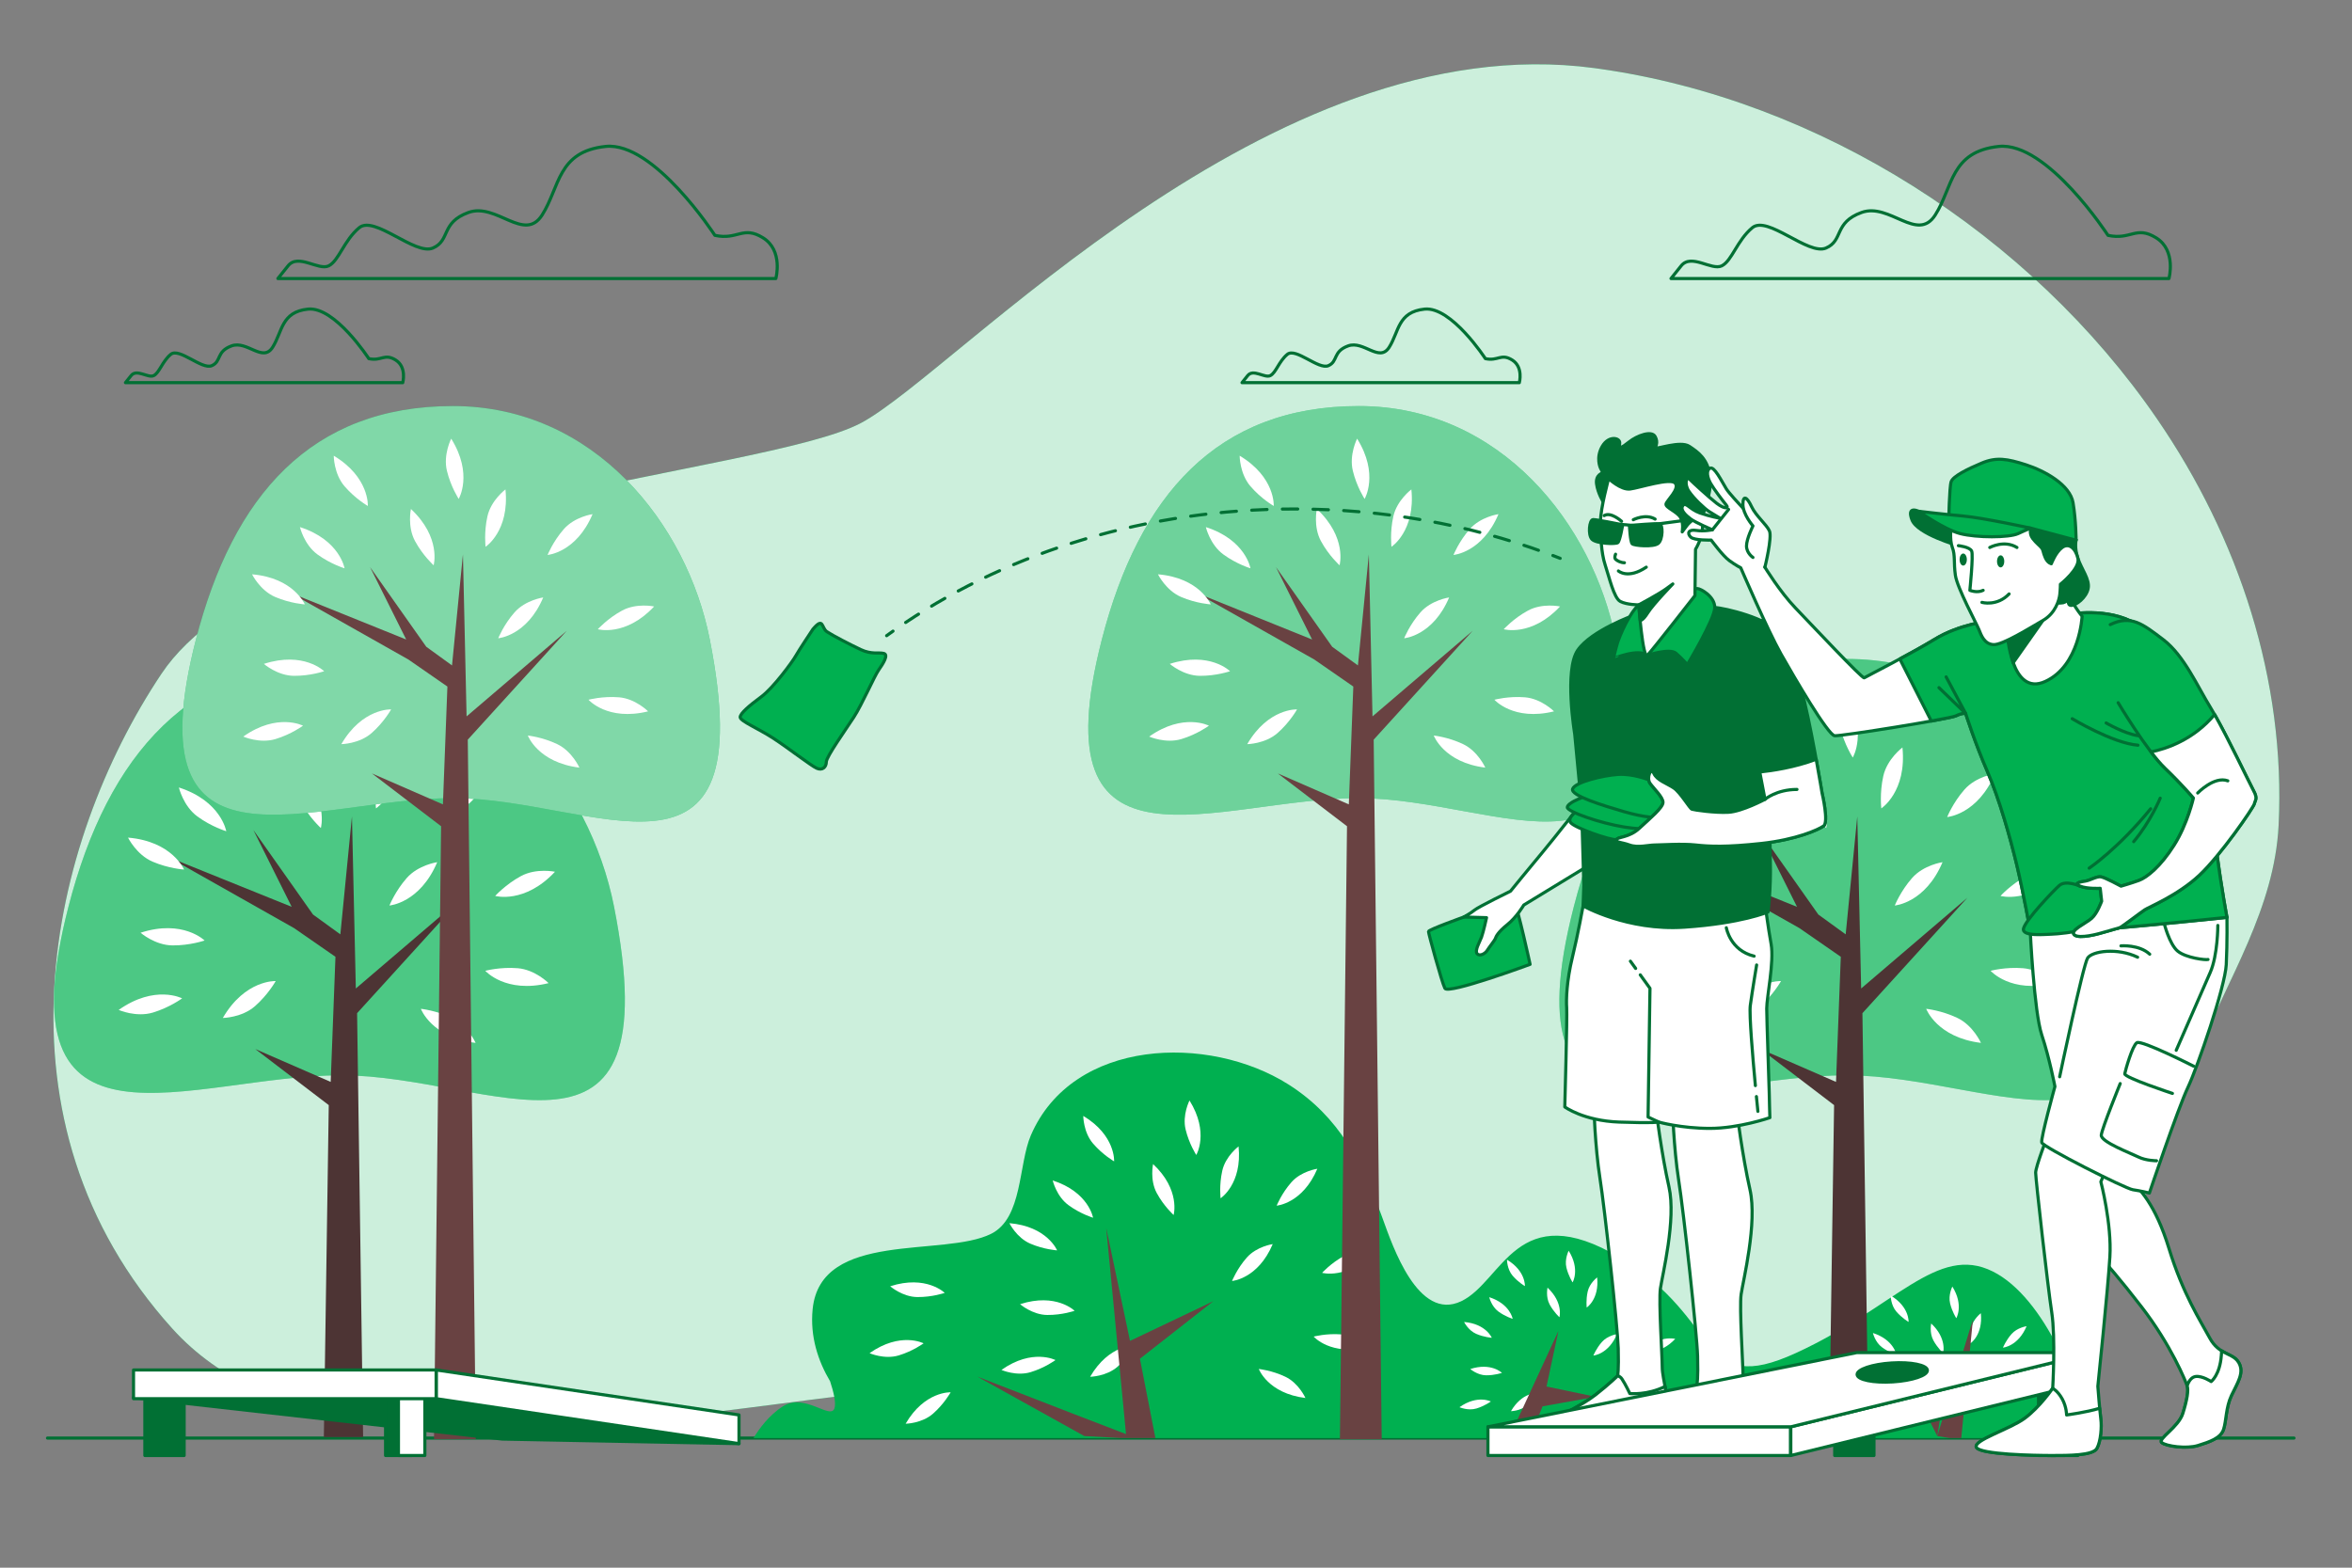 <svg version="1.1" xmlns="http://www.w3.org/2000/svg" xmlns:xlink="http://www.w3.org/1999/xlink" x="0px" y="0px" viewBox="0 0 750 500" style="enable-background:new 0 0 750 500;" xml:space="preserve">
<rect x="0" y="0" width="750" height="500" fill="#808080" stroke="none"/>
<g id="Background_Simple">
	<g>
		<path style="fill:#00b050;" d="M687.825,133.594C647.34,74.634,580.208,31.861,509.965,21.937    c-0.525-0.076-1.05-0.148-1.575-0.218c-103.686-13.924-202.979,96.6-233.733,113.135    c-30.754,16.535-187.162,26.108-223.189,80.065c-36.027,53.957-56.237,142.725,3.515,208.865    c59.751,66.141,219.674,7.832,288.213,18.276c51.897,7.908,105.502,14.262,158.521,16.594    c47.02,2.069,101.596,5.835,142.061-22.72c35.569-25.101,41.783-62.279,56.984-99.878c9.771-24.169,24.533-46.351,25.84-72.862    C728.881,216.988,713.932,171.614,687.825,133.594z"/>
		<path style="opacity:0.8;fill:#FFFFFF;" d="M687.825,133.594C647.34,74.634,580.208,31.861,509.965,21.937    c-0.525-0.076-1.05-0.148-1.575-0.218c-103.686-13.924-202.979,96.6-233.733,113.135    c-30.754,16.535-187.162,26.108-223.189,80.065c-36.027,53.957-56.237,142.725,3.515,208.865    c59.751,66.141,219.674,7.832,288.213,18.276c51.897,7.908,105.502,14.262,158.521,16.594    c47.02,2.069,101.596,5.835,142.061-22.72c35.569-25.101,41.783-62.279,56.984-99.878c9.771-24.169,24.533-46.351,25.84-72.862    C728.881,216.988,713.932,171.614,687.825,133.594z"/>
	</g>
</g>
<g id="Floor">
	
		<line style="fill:none;stroke:#017034;stroke-linecap:round;stroke-linejoin:round;stroke-miterlimit:10;" x1="731.496" y1="458.655" x2="15.148" y2="458.655"/>
</g>
<g id="Clouds">
	<path style="fill:none;stroke:#017034;stroke-linecap:round;stroke-linejoin:round;stroke-miterlimit:10;" d="M227.959,75.06   c0,0-19.443-29.975-34.836-28.355c-15.393,1.62-14.583,12.962-20.254,21.874c-5.671,8.912-14.582-4.051-23.494-0.81   c-8.911,3.241-5.671,8.912-11.342,11.342c-5.671,2.43-18.633-10.532-23.494-6.481c-4.861,4.051-6.481,10.532-9.722,12.152   c-3.241,1.62-9.722-4.051-12.962,0c-3.241,4.051-3.241,4.051-3.241,4.051h158.788c0,0,2.43-8.912-4.051-12.962   C236.871,71.82,235.25,76.681,227.959,75.06z"/>
	<path style="fill:none;stroke:#017034;stroke-linecap:round;stroke-linejoin:round;stroke-miterlimit:10;" d="M672.189,75.06   c0,0-19.443-29.975-34.836-28.355c-15.393,1.62-14.582,12.962-20.253,21.874c-5.671,8.912-14.583-4.051-23.494-0.81   c-8.911,3.241-5.671,8.912-11.342,11.342s-18.633-10.532-23.494-6.481c-4.861,4.051-6.481,10.532-9.722,12.152   c-3.241,1.62-9.722-4.051-12.962,0c-3.241,4.051-3.241,4.051-3.241,4.051h158.788c0,0,2.43-8.912-4.051-12.962   S679.48,76.681,672.189,75.06z"/>
	<path style="fill:none;stroke:#017034;stroke-linecap:round;stroke-linejoin:round;stroke-miterlimit:10;" d="M117.601,114.379   c0,0-10.827-16.692-19.399-15.79c-8.572,0.902-8.12,7.218-11.278,12.181c-3.158,4.962-8.12-2.256-13.083-0.451   c-4.963,1.804-3.158,4.962-6.316,6.316c-3.158,1.353-10.376-5.865-13.083-3.609c-2.707,2.256-3.609,5.865-5.414,6.767   s-5.414-2.256-7.218,0c-1.805,2.256-1.805,2.256-1.805,2.256h88.422c0,0,1.353-4.963-2.256-7.218   C122.563,112.575,121.661,115.282,117.601,114.379z"/>
	<path style="fill:none;stroke:#017034;stroke-linecap:round;stroke-linejoin:round;stroke-miterlimit:10;" d="M473.65,114.379   c0,0-10.827-16.692-19.399-15.79c-8.572,0.902-8.12,7.218-11.278,12.181c-3.158,4.962-8.12-2.256-13.083-0.451   c-4.963,1.804-3.158,4.962-6.316,6.316c-3.158,1.353-10.376-5.865-13.083-3.609c-2.707,2.256-3.609,5.865-5.414,6.767   s-5.414-2.256-7.218,0c-1.805,2.256-1.805,2.256-1.805,2.256h88.422c0,0,1.353-4.963-2.256-7.218   C478.612,112.575,477.71,115.282,473.65,114.379z"/>
</g>
<g id="Bushes">
	<g>
		<path style="fill:#00b050;" d="M665.601,458.655c-1.789-15.019-13.427-44.772-30.14-53.129    c-17.71-8.855-30.992,11.385-62.616,25.932c-31.624,14.547-23.402-10.752-56.291-30.359c-32.889-19.607-37.317,7.59-50.599,13.915    c-13.739,6.543-21.844-17.505-25.081-26.431c-6.329-17.45-13.704-32.408-30.101-42.765    c-25.333-16.001-68.651-14.738-82.044,16.254c-4.022,9.308-2.571,26.39-12.677,31.44c-15.184,7.586-54.391-1.264-56.92,24.033    c-0.876,8.761,1.755,16.557,5.567,23.01c1.107,3.356,1.964,6.894,1.391,8.614c-1.265,3.795-9.487-5.06-16.445-0.633    c-4.516,2.874-7.689,7.335-9.368,10.12H665.601z"/>
		<g>
			<path style="fill:#FFFFFF;" d="M367.691,371.268c0,0-1.093,5.06,1.178,9.257c2.271,4.197,5.375,6.986,5.375,6.986     S376.499,379.525,367.691,371.268z"/>
			<path style="fill:#FFFFFF;" d="M325.28,415.957c0,0,3.902,3.402,8.674,3.442c4.772,0.04,8.714-1.33,8.714-1.33     S336.765,412.236,325.28,415.957z"/>
			<path style="fill:#FFFFFF;" d="M283.862,410.244c0,0,3.902,3.402,8.674,3.442c4.772,0.04,8.714-1.33,8.714-1.33     S295.347,406.523,283.862,410.244z"/>
			<path style="fill:#FFFFFF;" d="M319.338,436.924c0,0,4.735,2.091,9.304,0.713c4.569-1.378,7.926-3.856,7.926-3.856     S329.201,429.962,319.338,436.924z"/>
			<path style="fill:#FFFFFF;" d="M277.283,431.583c0,0,4.735,2.091,9.304,0.713c4.569-1.378,7.927-3.856,7.927-3.856     S287.146,424.622,277.283,431.583z"/>
			<path style="fill:#FFFFFF;" d="M347.619,439.108c0,0,5.176-0.069,8.757-3.223c3.582-3.154,5.604-6.804,5.604-6.804     S353.692,428.673,347.619,439.108z"/>
			<path style="fill:#FFFFFF;" d="M288.78,454.086c0,0,5.176-0.069,8.757-3.223c3.582-3.154,5.604-6.804,5.604-6.804     S294.852,443.652,288.78,454.086z"/>
			<path style="fill:#FFFFFF;" d="M335.687,376.5c0,0,1.174,5.041,5.021,7.866c3.846,2.824,7.845,4.019,7.845,4.019     S347.178,380.201,335.687,376.5z"/>
			<path style="fill:#FFFFFF;" d="M420.07,372.763c0,0-5.125,0.726-8.277,4.309c-3.152,3.583-4.694,7.461-4.694,7.461     S415.372,383.884,420.07,372.763z"/>
			<path style="fill:#FFFFFF;" d="M437.829,399.394c0,0-5.061-1.088-9.256,1.186c-4.195,2.274-6.982,5.381-6.982,5.381     S429.579,408.209,437.829,399.394z"/>
			<path style="fill:#FFFFFF;" d="M436.092,429.645c0,0-3.649-3.672-8.406-4.052c-4.757-0.381-8.786,0.705-8.786,0.705     S424.37,432.537,436.092,429.645z"/>
			<path style="fill:#FFFFFF;" d="M416.273,445.878c0,0-2.101-4.731-6.41-6.782c-4.309-2.051-8.461-2.473-8.461-2.473     S404.29,444.402,416.273,445.878z"/>
			<path style="fill:#FFFFFF;" d="M405.842,396.792c0,0-5.125,0.726-8.277,4.309c-3.152,3.583-4.694,7.461-4.694,7.461     S401.145,407.914,405.842,396.792z"/>
			<path style="fill:#FFFFFF;" d="M321.875,390.119c0,0,2.281,4.647,6.665,6.53c4.385,1.884,8.549,2.146,8.549,2.146     S333.905,391.133,321.875,390.119z"/>
			<path style="fill:#FFFFFF;" d="M394.953,365.632c0,0-4.149,3.095-5.196,7.751c-1.047,4.656-0.541,8.798-0.541,8.798     S396.164,377.644,394.953,365.632z"/>
			<path style="fill:#FFFFFF;" d="M379.304,350.988c0,0-2.355,4.609-1.239,9.249c1.117,4.64,3.401,8.132,3.401,8.132     S385.696,361.23,379.304,350.988z"/>
			<path style="fill:#FFFFFF;" d="M345.431,355.911c0,0,0,5.176,3.106,8.799c3.106,3.623,6.729,5.694,6.729,5.694     S355.783,362.123,345.431,355.911z"/>
		</g>
		<g>
			<path style="fill:#FFFFFF;" d="M493.469,410.688c0,0-0.635,2.938,0.684,5.375c1.319,2.437,3.121,4.057,3.121,4.057     S498.583,415.483,493.469,410.688z"/>
			<path style="fill:#FFFFFF;" d="M468.842,436.638c0,0,2.266,1.975,5.036,1.999c2.771,0.023,5.06-0.772,5.06-0.772     S475.511,434.477,468.842,436.638z"/>
			<path style="fill:#FFFFFF;" d="M465.392,448.813c0,0,2.75,1.214,5.403,0.414c2.653-0.8,4.603-2.239,4.603-2.239     S471.119,444.77,465.392,448.813z"/>
			<path style="fill:#FFFFFF;" d="M481.814,450.081c0,0,3.005-0.04,5.085-1.871c2.08-1.831,3.254-3.951,3.254-3.951     S485.34,444.022,481.814,450.081z"/>
			<path style="fill:#FFFFFF;" d="M474.885,413.726c0,0,0.682,2.927,2.915,4.568c2.233,1.64,4.555,2.334,4.555,2.334     S481.558,415.876,474.885,413.726z"/>
			<path style="fill:#FFFFFF;" d="M523.884,411.556c0,0-2.976,0.422-4.806,2.502c-1.83,2.081-2.725,4.332-2.725,4.332     S521.156,418.014,523.884,411.556z"/>
			<path style="fill:#FFFFFF;" d="M534.195,427.02c0,0-2.938-0.632-5.375,0.689c-2.436,1.321-4.054,3.125-4.054,3.125     S529.405,432.139,534.195,427.02z"/>
			<path style="fill:#FFFFFF;" d="M533.187,444.586c0,0-2.119-2.132-4.881-2.353c-2.762-0.221-5.102,0.409-5.102,0.409     S526.381,446.265,533.187,444.586z"/>
			<path style="fill:#FFFFFF;" d="M521.679,454.012c0,0-1.22-2.747-3.722-3.938c-2.502-1.191-4.913-1.436-4.913-1.436     S514.721,453.155,521.679,454.012z"/>
			<path style="fill:#FFFFFF;" d="M515.622,425.509c0,0-2.976,0.422-4.806,2.502c-1.83,2.081-2.725,4.332-2.725,4.332     S512.894,431.967,515.622,425.509z"/>
			<path style="fill:#FFFFFF;" d="M466.865,421.634c0,0,1.324,2.698,3.871,3.792c2.546,1.094,4.964,1.246,4.964,1.246     S473.85,422.223,466.865,421.634z"/>
			<path style="fill:#FFFFFF;" d="M509.299,407.416c0,0-2.409,1.797-3.017,4.501c-0.608,2.703-0.314,5.109-0.314,5.109     S510.002,414.391,509.299,407.416z"/>
			<path style="fill:#FFFFFF;" d="M500.212,398.913c0,0-1.368,2.676-0.719,5.371s1.975,4.722,1.975,4.722     S503.924,404.86,500.212,398.913z"/>
			<path style="fill:#FFFFFF;" d="M480.543,401.771c0,0,0,3.006,1.803,5.11c1.803,2.104,3.907,3.306,3.907,3.306     S486.554,405.378,480.543,401.771z"/>
		</g>
		<g>
			<path style="fill:#FFFFFF;" d="M615.819,422.114c0,0-0.635,2.938,0.684,5.375c1.319,2.437,3.121,4.057,3.121,4.057     S620.933,426.909,615.819,422.114z"/>
			<path style="fill:#FFFFFF;" d="M591.192,448.063c0,0,2.266,1.975,5.036,1.999c2.771,0.023,5.06-0.772,5.06-0.772     S597.861,445.902,591.192,448.063z"/>
			<path style="fill:#FFFFFF;" d="M597.235,425.152c0,0,0.682,2.927,2.915,4.567c2.234,1.64,4.555,2.334,4.555,2.334     S603.908,427.301,597.235,425.152z"/>
			<path style="fill:#FFFFFF;" d="M646.234,422.982c0,0-2.976,0.422-4.806,2.502c-1.83,2.081-2.726,4.332-2.726,4.332     S643.506,429.44,646.234,422.982z"/>
			<path style="fill:#FFFFFF;" d="M656.545,438.446c0,0-2.938-0.632-5.375,0.689c-2.436,1.321-4.054,3.125-4.054,3.125     S651.755,443.564,656.545,438.446z"/>
			<path style="fill:#FFFFFF;" d="M655.537,456.012c0,0-2.119-2.132-4.881-2.353c-2.762-0.221-5.102,0.409-5.102,0.409     S648.731,457.691,655.537,456.012z"/>
			<path style="fill:#FFFFFF;" d="M637.972,436.935c0,0-2.976,0.422-4.806,2.502s-2.725,4.332-2.725,4.332     S635.244,443.393,637.972,436.935z"/>
			<path style="fill:#FFFFFF;" d="M589.215,433.06c0,0,1.325,2.698,3.87,3.792c2.546,1.094,4.964,1.246,4.964,1.246     S596.2,433.649,589.215,433.06z"/>
			<path style="fill:#FFFFFF;" d="M631.649,418.841c0,0-2.409,1.797-3.017,4.501s-0.314,5.109-0.314,5.109     S632.352,425.816,631.649,418.841z"/>
			<path style="fill:#FFFFFF;" d="M622.562,410.338c0,0-1.368,2.676-0.719,5.37c0.648,2.694,1.975,4.722,1.975,4.722     S626.273,416.285,622.562,410.338z"/>
			<path style="fill:#FFFFFF;" d="M602.893,413.197c0,0,0,3.006,1.803,5.109c1.803,2.104,3.907,3.306,3.907,3.306     S608.904,416.804,602.893,413.197z"/>
		</g>
		<g>
			<polygon style="fill:#694242;" points="357.167,458.655 368.428,458.655 363.492,433.356 386.894,415.014 360.329,427.664      352.74,391.612 359.064,457.391 342.62,451.066 311.628,439.048 345.782,458.023    "/>
			<polygon style="fill:#694242;" points="496.947,424.501 481.767,457.391 488.092,458.023 491.887,448.536 508.804,445.496      493.152,442.211    "/>
			<polygon style="fill:#694242;" points="608.897,440.313 617.751,458.023 619.296,448.453    "/>
			<polygon style="fill:#694242;" points="625.404,458.655 626.67,445.776 637.991,437.151 627.334,439.032 629.136,420.706      617.751,458.023 621.546,458.655    "/>
		</g>
	</g>
</g>
<g id="Trees">
	<g>
		<path style="fill:#00b050;" d="M515.197,203.898c17.123,86.826-36.673,50.662-81.912,50.662    c-45.239,0-102.564,29.446-81.912-50.662c11.8-45.773,36.673-74.39,81.912-74.39C478.524,129.508,507.976,167.283,515.197,203.898    z"/>
		<path style="opacity:0.43;fill:#FFFFFF;" d="M515.197,203.898c17.123,86.826-36.673,50.662-81.912,50.662    c-45.239,0-102.564,29.446-81.912-50.662c11.8-45.773,36.673-74.39,81.912-74.39C478.524,129.508,507.976,167.283,515.197,203.898    z"/>
		<polygon style="fill:#694242;" points="407.467,246.679 429.529,263.517 427.269,458.992 440.599,458.992 438.039,235.905     469.59,201.202 437.657,228.49 436.496,176.817 433.012,212.233 424.801,206.277 406.886,180.881 418.402,203.965 381.34,189.01     419.112,210.353 431.542,218.968 430.11,256.549   "/>
		<g>
			<path style="fill:#FFFFFF;" d="M419.911,162.329c0,0-1.208,5.594,1.302,10.236c2.511,4.641,5.944,7.725,5.944,7.725     S429.65,171.459,419.911,162.329z"/>
			<path style="fill:#FFFFFF;" d="M373.016,211.742c0,0,4.314,3.761,9.591,3.806c5.277,0.045,9.635-1.471,9.635-1.471     S385.716,207.628,373.016,211.742z"/>
			<path style="fill:#FFFFFF;" d="M366.446,234.927c0,0,5.236,2.312,10.288,0.788c5.052-1.523,8.765-4.264,8.765-4.264     S377.352,227.229,366.446,234.927z"/>
			<path style="fill:#FFFFFF;" d="M397.717,237.341c0,0,5.723-0.076,9.683-3.563c3.96-3.487,6.196-7.524,6.196-7.524     S404.432,225.804,397.717,237.341z"/>
			<path style="fill:#FFFFFF;" d="M384.523,168.114c0,0,1.298,5.574,5.551,8.697c4.253,3.123,8.674,4.444,8.674,4.444     S397.23,172.207,384.523,168.114z"/>
			<path style="fill:#FFFFFF;" d="M477.829,163.982c0,0-5.667,0.803-9.152,4.765c-3.485,3.962-5.19,8.25-5.19,8.25     S472.634,176.279,477.829,163.982z"/>
			<path style="fill:#FFFFFF;" d="M497.465,193.429c0,0-5.595-1.203-10.234,1.311c-4.639,2.515-7.72,5.95-7.72,5.95     S488.343,203.176,497.465,193.429z"/>
			<path style="fill:#FFFFFF;" d="M495.544,226.878c0,0-4.035-4.06-9.294-4.481c-5.26-0.421-9.716,0.779-9.716,0.779     S482.584,230.076,495.544,226.878z"/>
			<path style="fill:#FFFFFF;" d="M473.63,244.827c0,0-2.323-5.231-7.087-7.499c-4.764-2.268-9.355-2.735-9.355-2.735     S460.381,243.195,473.63,244.827z"/>
			<path style="fill:#FFFFFF;" d="M462.097,190.552c0,0-5.667,0.803-9.152,4.765c-3.485,3.962-5.19,8.25-5.19,8.25     S456.902,202.849,462.097,190.552z"/>
			<path style="fill:#FFFFFF;" d="M369.251,183.173c0,0,2.522,5.138,7.37,7.221c4.848,2.083,9.454,2.373,9.454,2.373     S382.553,184.294,369.251,183.173z"/>
			<path style="fill:#FFFFFF;" d="M450.055,156.096c0,0-4.588,3.422-5.746,8.57c-1.158,5.148-0.598,9.728-0.598,9.728     S451.395,169.378,450.055,156.096z"/>
			<path style="fill:#FFFFFF;" d="M432.752,139.905c0,0-2.604,5.096-1.37,10.227c1.235,5.13,3.76,8.992,3.76,8.992     S439.82,151.23,432.752,139.905z"/>
			<path style="fill:#FFFFFF;" d="M395.297,145.348c0,0,0,5.723,3.434,9.73c3.434,4.006,7.44,6.296,7.44,6.296     S406.744,152.216,395.297,145.348z"/>
		</g>
	</g>
	<g>
		<path style="fill:#00b050;" d="M195.803,289.157c18.183,92.2-38.943,53.798-86.982,53.798S-0.09,374.223,21.839,289.157    c12.53-48.605,38.943-78.994,86.982-78.994S188.135,250.276,195.803,289.157z"/>
		<path style="opacity:0.3;fill:#FFFFFF;" d="M195.803,289.157c18.183,92.2-38.943,53.798-86.982,53.798    S-0.09,374.223,21.839,289.157c12.53-48.605,38.943-78.994,86.982-78.994S188.135,250.276,195.803,289.157z"/>
		<polygon style="fill:#4d3434;" points="93.771,296.011 106.971,305.159 105.449,345.066 81.405,334.586 104.833,352.465     103.267,458.345 115.788,458.345 113.869,323.144 147.373,286.293 113.464,315.27 112.231,260.4 108.532,298.007 99.812,291.683     80.788,264.715 93.017,289.228 53.662,273.347   "/>
		<g>
			<path style="fill:#FFFFFF;" d="M94.62,245.014c0,0-1.283,5.941,1.383,10.869c2.666,4.928,6.311,8.203,6.311,8.203     S104.962,254.71,94.62,245.014z"/>
			<path style="fill:#FFFFFF;" d="M44.823,297.486c0,0,4.581,3.994,10.184,4.041c5.603,0.047,10.231-1.562,10.231-1.562     S58.308,293.117,44.823,297.486z"/>
			<path style="fill:#FFFFFF;" d="M37.845,322.106c0,0,5.56,2.455,10.925,0.837c5.365-1.618,9.307-4.528,9.307-4.528     S49.427,313.932,37.845,322.106z"/>
			<path style="fill:#FFFFFF;" d="M71.052,324.669c0,0,6.077-0.081,10.283-3.784c4.205-3.703,6.58-7.989,6.58-7.989     S78.183,312.418,71.052,324.669z"/>
			<path style="fill:#FFFFFF;" d="M57.042,251.158c0,0,1.378,5.919,5.895,9.236c4.516,3.316,9.211,4.719,9.211,4.719     S70.535,255.504,57.042,251.158z"/>
			<path style="fill:#FFFFFF;" d="M156.122,246.77c0,0-6.018,0.853-9.718,5.06c-3.701,4.207-5.511,8.761-5.511,8.761     S150.606,259.828,156.122,246.77z"/>
			<path style="fill:#FFFFFF;" d="M176.973,278.039c0,0-5.942-1.278-10.868,1.392c-4.926,2.67-8.197,6.319-8.197,6.319     S167.287,288.389,176.973,278.039z"/>
			<path style="fill:#FFFFFF;" d="M174.934,313.559c0,0-4.284-4.311-9.87-4.758c-5.585-0.447-10.317,0.827-10.317,0.827     S161.171,316.954,174.934,313.559z"/>
			<path style="fill:#FFFFFF;" d="M151.663,332.619c0,0-2.466-5.555-7.526-7.963c-5.059-2.408-9.934-2.904-9.934-2.904     S137.594,330.886,151.663,332.619z"/>
			<path style="fill:#FFFFFF;" d="M139.416,274.984c0,0-6.018,0.853-9.718,5.06c-3.701,4.207-5.511,8.761-5.511,8.761     S133.9,288.043,139.416,274.984z"/>
			<path style="fill:#FFFFFF;" d="M40.824,267.149c0,0,2.678,5.456,7.826,7.668c5.148,2.212,10.039,2.52,10.039,2.52     S54.95,268.339,40.824,267.149z"/>
			<path style="fill:#FFFFFF;" d="M126.63,238.397c0,0-4.872,3.634-6.101,9.101c-1.23,5.467-0.635,10.331-0.635,10.331     S128.051,252.501,126.63,238.397z"/>
			<path style="fill:#FFFFFF;" d="M108.255,221.203c0,0-2.766,5.412-1.454,10.86c1.311,5.448,3.993,9.549,3.993,9.549     S115.76,233.229,108.255,221.203z"/>
			<path style="fill:#FFFFFF;" d="M68.483,226.983c0,0,0,6.078,3.647,10.332c3.646,4.254,7.901,6.685,7.901,6.685     S80.638,234.276,68.483,226.983z"/>
		</g>
	</g>
	<g>
		<path style="fill:#00b050;" d="M675.819,289.157c18.183,92.2-38.943,53.798-86.982,53.798c-48.039,0-108.911,31.268-86.982-53.798    c12.53-48.605,38.943-78.994,86.982-78.994C636.876,210.163,668.151,250.276,675.819,289.157z"/>
		<path style="opacity:0.3;fill:#FFFFFF;" d="M675.819,289.157c18.183,92.2-38.943,53.798-86.982,53.798    c-48.039,0-108.911,31.268-86.982-53.798c12.53-48.605,38.943-78.994,86.982-78.994    C636.876,210.163,668.151,250.276,675.819,289.157z"/>
		<polygon style="fill:#4d3434;" points="573.787,296.011 586.987,305.159 585.465,345.066 561.421,334.586 584.849,352.465     583.283,458.345 595.805,458.345 593.885,323.144 627.389,286.293 593.48,315.27 592.247,260.4 588.548,298.007 579.828,291.683     560.805,264.715 573.033,289.228 533.678,273.347   "/>
		<g>
			<path style="fill:#FFFFFF;" d="M574.636,245.014c0,0-1.283,5.941,1.383,10.869c2.666,4.928,6.311,8.203,6.311,8.203     S584.978,254.71,574.636,245.014z"/>
			<path style="fill:#FFFFFF;" d="M524.839,297.486c0,0,4.581,3.994,10.184,4.041c5.603,0.047,10.231-1.562,10.231-1.562     S538.324,293.117,524.839,297.486z"/>
			<path style="fill:#FFFFFF;" d="M517.862,322.106c0,0,5.56,2.455,10.925,0.837c5.365-1.618,9.307-4.528,9.307-4.528     S529.443,313.932,517.862,322.106z"/>
			<path style="fill:#FFFFFF;" d="M551.068,324.669c0,0,6.077-0.081,10.283-3.784c4.205-3.703,6.58-7.989,6.58-7.989     S558.199,312.418,551.068,324.669z"/>
			<path style="fill:#FFFFFF;" d="M537.058,251.158c0,0,1.378,5.919,5.895,9.236c4.516,3.316,9.211,4.719,9.211,4.719     S550.551,255.504,537.058,251.158z"/>
			<path style="fill:#FFFFFF;" d="M636.138,246.77c0,0-6.017,0.853-9.718,5.06c-3.701,4.207-5.511,8.761-5.511,8.761     S630.622,259.828,636.138,246.77z"/>
			<path style="fill:#FFFFFF;" d="M656.989,278.039c0,0-5.942-1.278-10.868,1.392c-4.926,2.67-8.197,6.319-8.197,6.319     S647.303,288.389,656.989,278.039z"/>
			<path style="fill:#FFFFFF;" d="M654.95,313.559c0,0-4.284-4.311-9.87-4.758s-10.317,0.827-10.317,0.827     S641.187,316.954,654.95,313.559z"/>
			<path style="fill:#FFFFFF;" d="M631.679,332.619c0,0-2.466-5.555-7.526-7.963c-5.059-2.408-9.934-2.904-9.934-2.904     S617.61,330.886,631.679,332.619z"/>
			<path style="fill:#FFFFFF;" d="M619.432,274.984c0,0-6.018,0.853-9.718,5.06c-3.701,4.207-5.511,8.761-5.511,8.761     S613.916,288.043,619.432,274.984z"/>
			<path style="fill:#FFFFFF;" d="M520.84,267.149c0,0,2.678,5.456,7.826,7.668c5.148,2.212,10.039,2.52,10.039,2.52     S534.966,268.339,520.84,267.149z"/>
			<path style="fill:#FFFFFF;" d="M606.646,238.397c0,0-4.872,3.634-6.101,9.101c-1.23,5.467-0.635,10.331-0.635,10.331     S608.068,252.501,606.646,238.397z"/>
			<path style="fill:#FFFFFF;" d="M588.271,221.203c0,0-2.766,5.412-1.454,10.86c1.311,5.448,3.993,9.549,3.993,9.549     S595.777,233.229,588.271,221.203z"/>
			<path style="fill:#FFFFFF;" d="M548.499,226.983c0,0,0,6.078,3.647,10.332c3.646,4.254,7.901,6.685,7.901,6.685     S560.654,234.276,548.499,226.983z"/>
		</g>
	</g>
	<g>
		<path style="fill:#00b050;" d="M226.322,203.898c17.123,86.826-36.673,50.662-81.912,50.662    c-45.239,0-102.564,29.446-81.912-50.662c11.8-45.773,36.673-74.39,81.912-74.39C189.649,129.508,219.101,167.283,226.322,203.898    z"/>
		<path style="opacity:0.5;fill:#FFFFFF;" d="M226.322,203.898c17.123,86.826-36.673,50.662-81.912,50.662    c-45.239,0-102.564,29.446-81.912-50.662c11.8-45.773,36.673-74.39,81.912-74.39C189.649,129.508,219.101,167.283,226.322,203.898    z"/>
		<polygon style="fill:#694242;" points="118.592,246.679 140.654,263.517 138.394,458.992 151.724,458.992 149.164,235.905     180.715,201.202 148.782,228.49 147.621,176.817 144.137,212.233 135.926,206.277 118.011,180.881 129.527,203.965 92.465,189.01     130.237,210.353 142.667,218.968 141.235,256.549   "/>
		<g>
			<path style="fill:#FFFFFF;" d="M131.036,162.329c0,0-1.208,5.594,1.302,10.236c2.511,4.641,5.943,7.725,5.943,7.725     S140.775,171.459,131.036,162.329z"/>
			<path style="fill:#FFFFFF;" d="M84.141,211.742c0,0,4.314,3.761,9.591,3.806c5.277,0.045,9.635-1.471,9.635-1.471     S96.841,207.628,84.141,211.742z"/>
			<path style="fill:#FFFFFF;" d="M77.571,234.927c0,0,5.236,2.312,10.288,0.788c5.052-1.523,8.765-4.264,8.765-4.264     S88.477,227.229,77.571,234.927z"/>
			<path style="fill:#FFFFFF;" d="M108.842,237.341c0,0,5.723-0.076,9.683-3.563c3.96-3.487,6.196-7.524,6.196-7.524     S115.557,225.804,108.842,237.341z"/>
			<path style="fill:#FFFFFF;" d="M95.648,168.114c0,0,1.298,5.574,5.551,8.697c4.253,3.123,8.674,4.444,8.674,4.444     S108.355,172.207,95.648,168.114z"/>
			<path style="fill:#FFFFFF;" d="M188.954,163.982c0,0-5.667,0.803-9.152,4.765c-3.485,3.962-5.19,8.25-5.19,8.25     S183.759,176.279,188.954,163.982z"/>
			<path style="fill:#FFFFFF;" d="M208.59,193.429c0,0-5.595-1.203-10.234,1.311c-4.639,2.515-7.72,5.95-7.72,5.95     S199.468,203.176,208.59,193.429z"/>
			<path style="fill:#FFFFFF;" d="M206.669,226.878c0,0-4.035-4.06-9.294-4.481c-5.26-0.421-9.716,0.779-9.716,0.779     S193.709,230.076,206.669,226.878z"/>
			<path style="fill:#FFFFFF;" d="M184.755,244.827c0,0-2.323-5.231-7.087-7.499c-4.765-2.268-9.355-2.735-9.355-2.735     S171.506,243.195,184.755,244.827z"/>
			<path style="fill:#FFFFFF;" d="M173.222,190.552c0,0-5.667,0.803-9.152,4.765c-3.485,3.962-5.19,8.25-5.19,8.25     S168.027,202.849,173.222,190.552z"/>
			<path style="fill:#FFFFFF;" d="M80.376,183.173c0,0,2.522,5.138,7.37,7.221c4.848,2.083,9.453,2.373,9.453,2.373     S93.678,184.294,80.376,183.173z"/>
			<path style="fill:#FFFFFF;" d="M161.18,156.096c0,0-4.588,3.422-5.746,8.57c-1.158,5.148-0.598,9.728-0.598,9.728     S162.52,169.378,161.18,156.096z"/>
			<path style="fill:#FFFFFF;" d="M143.877,139.905c0,0-2.604,5.096-1.37,10.227c1.235,5.13,3.76,8.992,3.76,8.992     S150.945,151.23,143.877,139.905z"/>
			<path style="fill:#FFFFFF;" d="M106.423,145.348c0,0,0,5.723,3.434,9.73c3.434,4.006,7.44,6.296,7.44,6.296     S117.869,152.216,106.423,145.348z"/>
		</g>
	</g>
</g>
<g id="Bag">
	<g>
		<path style="fill:#00b050;stroke:#017034;stroke-linecap:round;stroke-linejoin:round;stroke-miterlimit:10;" d="M259.222,200.672    c0,0-4.477,6.715-5.494,8.546c-1.017,1.831-7.122,10.174-10.988,13.023c-3.866,2.849-6.715,5.291-6.715,6.512    s5.901,3.663,10.581,6.715c4.68,3.052,12.006,8.75,13.837,9.564c1.831,0.814,3.052-0.407,3.052-2.035s6.105-10.174,8.75-14.244    s6.512-13.023,7.936-15.058c1.424-2.035,3.256-4.884,1.628-5.291c-1.628-0.407-3.866,0.407-7.325-1.221    c-3.459-1.628-8.953-4.477-10.785-5.698C261.867,200.266,262.681,196.603,259.222,200.672z"/>
		<g>
			<g>
				<path style="fill:none;stroke:#017034;stroke-linecap:round;stroke-linejoin:round;" d="M282.726,202.745      c0.674-0.488,1.352-0.971,2.035-1.451"/>
				<path style="fill:none;stroke:#017034;stroke-linecap:round;stroke-linejoin:round;stroke-dasharray:4.891,4.891;" d="      M288.794,198.53c33.948-22.645,77.076-36.195,124.017-36.195c28.498,0,55.591,4.994,80.077,13.986"/>
				<path style="fill:none;stroke:#017034;stroke-linecap:round;stroke-linejoin:round;" d="M495.178,177.176      c0.779,0.296,1.554,0.596,2.328,0.9"/>
			</g>
		</g>
	</g>
</g>
<g id="Character_2">
	<g>
		<path style="fill:#00b050;stroke:#017034;stroke-linecap:round;stroke-linejoin:round;stroke-miterlimit:10;" d="M466.78,292.476    c0,0-11.269,4.024-11.269,4.628c0,0.604,4.226,16.098,5.232,18.11c1.006,2.012,27.165-7.646,27.165-7.646    s-4.025-18.513-5.031-19.72C481.872,286.641,466.78,292.476,466.78,292.476z"/>
		<path style="fill:#FFFFFF;stroke:#017034;stroke-linecap:round;stroke-linejoin:round;stroke-miterlimit:10;" d="M506.22,253.841    c0,0-11.067,14.086-14.287,17.909c-3.22,3.823-10.262,12.476-10.262,12.476s-10.263,5.031-11.47,6.037    c-1.207,1.006-3.421,2.214-3.421,2.214l7.244,0.201c0,0-1.006,4.628-1.61,6.238s-2.214,4.226-1.409,5.232    c0.805,1.006,2.616,0,3.22-1.006c0.604-1.006,2.415-3.22,2.616-3.823c0.201-0.604,0.805-2.012,3.823-4.427    c3.018-2.415,5.232-6.238,5.232-6.238l20.122-12.275L506.22,253.841z"/>
		<g>
			<path style="fill:#FFFFFF;stroke:#017034;stroke-linecap:round;stroke-linejoin:round;stroke-miterlimit:10;" d="     M508.219,352.441c0,0,0.39,13.258,1.95,23.201s5.654,47.376,5.849,54.395c0.195,7.019-0.195,8.773-0.195,8.773     s-2.535,2.534-7.019,6.044c-4.484,3.509-12.673,7.214-13.063,7.993c-0.39,0.78-0.975,2.535,7.604,3.314     c8.578,0.78,17.547-1.17,19.691-1.365c2.145-0.195,7.604,0.585,8.578-3.314c0.975-3.899-1.56-11.893-1.56-15.402     s-1.17-21.056-0.585-25.15c0.585-4.094,5.069-22.031,2.729-32.364c-2.34-10.333-4.094-24.371-4.094-24.371L508.219,352.441z"/>
			<path style="fill:#FFFFFF;stroke:#017034;stroke-linecap:round;stroke-linejoin:round;stroke-miterlimit:10;" d="     M531.615,451.483c0.568-2.27-0.054-5.926-0.673-9.28c-5.693,2.858-11.219,2.261-11.219,2.261s-1.365-2.924-2.535-4.679     c-0.361-0.542-0.853-0.841-1.36-0.997c-0.003,0.015-0.004,0.022-0.004,0.022s-2.535,2.534-7.019,6.044     c-4.484,3.509-12.673,7.214-13.063,7.993c-0.39,0.78-0.975,2.535,7.604,3.314c8.578,0.78,17.547-1.17,19.691-1.365     S530.64,455.382,531.615,451.483z"/>
		</g>
		<g>
			<path style="fill:#FFFFFF;stroke:#017034;stroke-linecap:round;stroke-linejoin:round;stroke-miterlimit:10;" d="     M533.275,352.441c0,0,0.402,13.683,2.012,23.946s5.836,48.898,6.037,56.142c0.201,7.244-0.201,9.055-0.201,9.055     s-2.616,2.616-7.244,6.238c-4.628,3.622-13.08,7.445-13.482,8.25c-0.402,0.805-1.006,2.616,7.848,3.421     c8.854,0.805,18.11-1.207,20.324-1.409c2.213-0.201,7.848,0.604,8.854-3.421s-1.61-12.275-1.61-15.897     c0-3.622-1.207-21.732-0.604-25.958c0.604-4.226,5.232-22.738,2.817-33.403c-2.415-10.665-4.226-25.153-4.226-25.153     L533.275,352.441z"/>
			<path style="fill:#FFFFFF;stroke:#017034;stroke-linecap:round;stroke-linejoin:round;stroke-miterlimit:10;" d="     M557.422,454.664c0.586-2.343-0.056-6.117-0.695-9.578c-5.876,2.95-11.58,2.333-11.58,2.333s-1.409-3.018-2.616-4.829     c-0.373-0.56-0.881-0.868-1.404-1.029c-0.003,0.016-0.005,0.023-0.005,0.023s-2.616,2.616-7.244,6.238     c-4.628,3.622-13.08,7.445-13.482,8.25c-0.402,0.805-1.006,2.616,7.848,3.421c8.854,0.805,18.11-1.207,20.324-1.409     C550.782,457.883,556.416,458.688,557.422,454.664z"/>
		</g>
		<g>
			<path style="fill:#FFFFFF;stroke:#017034;stroke-linecap:round;stroke-linejoin:round;stroke-miterlimit:10;" d="M504.811,288.92     c0,0-1.61,8.99-3.421,16.435c-1.811,7.445-2.012,13.482-1.811,16.098c0.201,2.616-0.604,31.592-0.604,31.592     s6.037,4.427,17.305,4.829c11.269,0.402,12.677,0,12.677,0s7.043,2.012,16.299,2.012s19.116-3.421,19.116-3.421     s-0.201-6.238-0.201-7.848s-0.805-23.342-0.805-26.964c0-3.622,2.415-14.891,1.409-20.525     c-1.006-5.634-1.811-11.872-1.811-11.872s-22.537,2.415-33.202,1.811c-10.665-0.604-23.745-5.232-23.745-5.232L504.811,288.92z"/>
			<polyline style="fill:none;stroke:#017034;stroke-linecap:round;stroke-linejoin:round;stroke-miterlimit:10;" points="     523.048,310.924 526.141,315.214 525.537,356.264 528.958,357.874    "/>
			
				<line style="fill:none;stroke:#017034;stroke-linecap:round;stroke-linejoin:round;stroke-miterlimit:10;" x1="519.903" y1="306.562" x2="521.567" y2="308.87"/>
			<path style="fill:none;stroke:#017034;stroke-linecap:round;stroke-linejoin:round;stroke-miterlimit:10;" d="M550.489,295.897     c0,0,1.207,7.244,8.854,9.055"/>
			<path style="fill:none;stroke:#017034;stroke-linecap:round;stroke-linejoin:round;stroke-miterlimit:10;" d="M560.084,349.745     c0.276,2.851,0.467,4.708,0.467,4.708"/>
			<path style="fill:none;stroke:#017034;stroke-linecap:round;stroke-linejoin:round;stroke-miterlimit:10;" d="M560.148,307.769     c0,0-1.409,8.452-2.012,12.878c-0.396,2.905,0.767,16.551,1.614,25.593"/>
		</g>
		<path style="fill:#017034;stroke:#017034;stroke-linecap:round;stroke-linejoin:round;stroke-miterlimit:10;" d="M521.073,196.204    c0,0-13.592,4.854-17.961,11.165c-4.369,6.31-0.971,26.698-0.971,26.698l2.184,23.058l0.728,25.242l-0.243,6.553    c0,0,14.077,8.009,32.28,6.796c18.203-1.214,26.698-4.854,26.698-4.854s0.971-7.281,0.728-16.262c-0.243-8.98,0-31.067,0-31.067    s3.641-37.377,1.942-41.746c-1.699-4.369-16.99-8.009-19.659-8.009S526.898,193.535,521.073,196.204z"/>
		<g>
			<path style="fill:#017034;stroke:#017034;stroke-linecap:round;stroke-linejoin:round;stroke-miterlimit:10;" d="     M510.325,149.216c0,0-1.513-3.228,0.605-6.861c2.119-3.632,5.852-2.724,5.549-0.908c-0.303,1.816,0.504,1.513,3.027-0.504     c2.522-2.018,7.163-3.733,8.273-1.715s0,3.128,0.202,3.632c0.202,0.504,7.904-2.372,10.694-0.505     c2.79,1.868,5.751,3.834,6.659,9.484c0.908,5.65-3.935,16.445-4.237,17.151c-0.303,0.706-1.917,1.614-3.733,2.119     c-1.816,0.505-2.623,1.917-3.027-0.908c-0.404-2.825,0.202-5.246-1.513-5.953c-1.715-0.706-4.742-1.816-3.733-3.733     s3.128-4.439,0.303-4.439s-8.273,1.816-11.3,1.312c-3.027-0.505-4.439-2.018-4.439-2.018l-2.32,4.843c0,0-1.816-2.825-2.22-5.852     c-0.404-3.027,2.018-3.531,2.018-3.531L510.325,149.216z"/>
			<path style="fill:#00b050;stroke:#017034;stroke-linecap:round;stroke-linejoin:round;stroke-miterlimit:10;" d="     M525.333,208.986c0,0,7.147-2.345,9.089-0.646c1.942,1.699,3.641,3.641,3.641,3.641s8.737-14.563,8.737-18.203     c0-3.641-4.612-6.068-5.582-6.068c-0.971,0-15.711,2.644-18.656,5.205c-2.945,2.561-6.1,9.843-6.829,12.27     s-1.214,4.854-1.214,4.854S522.311,206.72,525.333,208.986z"/>
			<path style="fill:#FFFFFF;stroke:#017034;stroke-linecap:round;stroke-linejoin:round;stroke-miterlimit:10;" d="     M512.956,152.644c0,0-2.586,9.421-2.586,13.67s0.185,9.975,1.478,13.855c1.293,3.879,2.771,10.53,4.803,11.638     c2.032,1.108,5.911,1.108,5.911,1.108s1.293,17.549,2.771,16.072c1.478-1.478,15.148-19.027,15.148-19.027l0.185-14.778     c0,0,2.586-4.064,2.217-8.128c-0.369-4.064-4.064-0.554-4.803,0.369c-0.739,0.924-1.662,2.217-1.662,2.217     s0.554-2.771-0.554-4.618c-1.108-1.847-4.803-3.14-4.618-4.249c0.185-1.108,4.434-4.803,2.956-6.65     c-1.478-1.847-11.453,1.478-14.409,1.847C516.835,156.338,512.956,152.644,512.956,152.644z"/>
			<g>
				<path style="fill:#017034;stroke:#017034;stroke-linecap:round;stroke-linejoin:round;stroke-miterlimit:10;" d="      M516.232,167.137c0,0-6.988-1.42-8.212-1.42c-1.224,0-1.748,4.894-0.35,6.292c1.398,1.398,7.513,1.595,8.212,1.071      c0.699-0.524,1.573-5.768,1.573-5.768L516.232,167.137z"/>
				<path style="fill:#017034;stroke:#017034;stroke-linecap:round;stroke-linejoin:round;stroke-miterlimit:10;" d="      M520.819,167.495c0,0,7.106-0.596,8.321-0.453c1.215,0.143,1.165,5.064-0.387,6.29c-1.552,1.226-7.647,0.708-8.28,0.106      c-0.633-0.602-0.89-5.912-0.89-5.912L520.819,167.495z"/>
			</g>
			<path style="fill:none;stroke:#017034;stroke-linecap:round;stroke-linejoin:round;stroke-miterlimit:10;" d="M517.455,167.312     c0,0,1.601,0.061,2.129,0.214"/>
			
				<line style="fill:none;stroke:#017034;stroke-linecap:round;stroke-linejoin:round;stroke-miterlimit:10;" x1="529.14" y1="167.042" x2="538.776" y2="165.762"/>
			<path style="fill:none;stroke:#017034;stroke-linecap:round;stroke-linejoin:round;stroke-miterlimit:10;" d="M520.818,165.762     c0,0,3.935-2.018,6.961-0.202"/>
			<path style="fill:none;stroke:#017034;stroke-linecap:round;stroke-linejoin:round;stroke-miterlimit:10;" d="M517.085,166.266     c0,0-3.43-3.128-5.549-1.816"/>
			<path style="fill:none;stroke:#017034;stroke-linecap:round;stroke-linejoin:round;stroke-miterlimit:10;" d="M515.168,176.758     c0,0-0.505,1.11,0,1.614c0.504,0.504,1.715,1.11,2.825,1.11"/>
			<path style="fill:none;stroke:#017034;stroke-linecap:round;stroke-linejoin:round;stroke-miterlimit:10;" d="M516.076,182.106     c0,0,3.027,2.724,8.878-1.211"/>
			<path style="fill:#017034;stroke:#017034;stroke-linecap:round;stroke-linejoin:round;stroke-miterlimit:10;" d="     M522.561,192.915c0,0,6.428-3.444,8.648-5.058c2.22-1.614,2.22-1.614,2.22-1.614s-6.255,6.457-7.97,9.181     c-1.715,2.724-2.421,2.421-2.421,2.421L522.561,192.915z"/>
		</g>
		<g>
			<path style="fill:#00b050;stroke:#017034;stroke-linecap:round;stroke-linejoin:round;stroke-miterlimit:10;" d="     M503.475,258.234c0,0-4.002,2.463-2.617,4.156c1.385,1.693,12.485,5.594,14.632,5.414c2.147-0.18,6.612-0.642,10.768-1.258     c4.156-0.616,4.926-3.079,0.462-4.464C522.256,260.697,503.475,258.234,503.475,258.234z"/>
			<path style="fill:#00b050;stroke:#017034;stroke-linecap:round;stroke-linejoin:round;stroke-miterlimit:10;" d="     M504.091,254.539c0,0-4.156,1.539-4.31,2.925c-0.154,1.385,10.468,5.08,18.165,6.311c7.697,1.232,11.238,0.308,12.469-1.078     c1.232-1.385,0.77-3.387-0.924-3.849c-1.693-0.462-22.783-6.312-22.783-6.312L504.091,254.539z"/>
			<path style="fill:#00b050;stroke:#017034;stroke-linecap:round;stroke-linejoin:round;stroke-miterlimit:10;" d="     M525.643,248.689c0,0-4.926-2.001-9.698-1.693c-4.772,0.308-13.701,2.463-14.47,4.618c-0.77,2.155,10.006,5.388,16.318,7.235     c6.312,1.847,11.392,2.309,12.777,1.539c1.385-0.77,3.079-2.463,1.232-6.312S525.643,248.689,525.643,248.689z"/>
		</g>
		<g>
			<path style="fill:#017034;stroke:#017034;stroke-linecap:round;stroke-linejoin:round;stroke-miterlimit:10;" d="     M557.479,227.029l5.34,27.912c0,0-7.281,3.883-11.65,4.126c-4.369,0.243-10.922-0.728-11.65-0.971s-3.641-5.34-5.825-6.796     c-2.184-1.456-5.34-2.427-6.31-4.611s-2.427,1.456-1.214,3.155c1.214,1.699,4.126,4.369,4.126,6.068s-4.126,5.097-7.524,8.252     c-3.398,3.155-7.039,2.67-7.281,3.641c-0.243,0.971,1.456,0.728,4.126,1.699c2.67,0.971,6.068,0,8.009,0     c1.942,0,8.738-0.485,13.106,0c4.369,0.485,9.708,0.728,20.873-0.485c11.165-1.214,18.203-4.369,19.902-5.582     c1.699-1.214-0.485-10.436-0.485-10.436s-3.883-23.786-6.796-33.737c-2.913-9.951-5.825-17.718-8.009-19.902     c-2.184-2.184-11.893-1.699-13.349-0.728"/>
			<path style="fill:#FFFFFF;stroke:#017034;stroke-linecap:round;stroke-linejoin:round;stroke-miterlimit:10;" d="M562.819,254.94     c0,0-7.281,3.883-11.65,4.126c-4.369,0.243-10.922-0.728-11.65-0.971c-0.728-0.243-3.641-5.34-5.825-6.796     c-2.184-1.456-5.34-2.427-6.31-4.611s-2.427,1.456-1.214,3.155c1.214,1.699,4.126,4.369,4.126,6.068s-4.126,5.097-7.524,8.252     c-3.398,3.155-7.039,2.67-7.281,3.641c-0.243,0.971,1.456,0.728,4.126,1.699c2.67,0.971,6.068,0,8.009,0     c1.942,0,8.738-0.486,13.106,0c4.369,0.485,9.708,0.728,20.873-0.486c11.165-1.214,18.203-4.369,19.902-5.582     c1.699-1.214-0.485-10.436-0.485-10.436s-0.771-4.724-1.884-10.838c-6.836,2.598-14.155,3.655-17.988,4.057L562.819,254.94z"/>
			<path style="fill:none;stroke:#017034;stroke-linecap:round;stroke-linejoin:round;stroke-miterlimit:10;" d="M562.819,254.94     c0,0,3.641-3.155,10.194-3.155"/>
		</g>
	</g>
</g>
<g id="Board_2">
	<g>
		<g>
			
				<rect x="650.036" y="440.684" style="fill:#017034;stroke:#017034;stroke-linecap:round;stroke-linejoin:round;stroke-miterlimit:10;" width="8.421" height="23.535"/>
			
				<rect x="654.138" y="440.684" style="fill:#FFFFFF;stroke:#017034;stroke-linecap:round;stroke-linejoin:round;stroke-miterlimit:10;" width="8.421" height="23.535"/>
		</g>
		<polygon style="fill:#017034;stroke:#017034;stroke-linecap:round;stroke-linejoin:round;stroke-miterlimit:10;" points="    593.465,440.684 589.147,440.684 585.044,440.684 585.044,464.219 589.147,464.219 593.465,464.219 597.568,464.219     597.568,440.684   "/>
		
			<rect x="474.47" y="455.066" style="fill:#FFFFFF;stroke:#017034;stroke-linecap:round;stroke-linejoin:round;stroke-miterlimit:10;" width="96.494" height="9.154"/>
		<polygon style="fill:#FFFFFF;stroke:#017034;stroke-linecap:round;stroke-linejoin:round;stroke-miterlimit:10;" points="    571.049,455.066 667.543,431.404 667.543,440.558 571.049,464.219   "/>
		<polygon style="fill:#FFFFFF;stroke:#017034;stroke-linecap:round;stroke-linejoin:round;stroke-miterlimit:10;" points="    667.543,431.404 592.063,431.404 474.47,455.066 571.049,455.066   "/>
		<path style="fill:#017034;stroke:#017034;stroke-linecap:round;stroke-linejoin:round;stroke-miterlimit:10;" d="M614.604,437.027    c0.103,1.666-4.83,3.328-11.019,3.712c-6.189,0.384-11.29-0.656-11.393-2.323c-0.103-1.666,4.83-3.328,11.019-3.712    C609.399,434.32,614.5,435.36,614.604,437.027z"/>
	</g>
</g>
<g id="Character_1">
	<g>
		<g>
			<path style="fill:#FFFFFF;stroke:#017034;stroke-linecap:round;stroke-linejoin:round;stroke-miterlimit:10;" d="     M668.026,370.444c0,0,7.645,2.548,10.888,5.56c3.243,3.011,8.34,7.876,12.741,22.239c4.401,14.363,9.961,22.934,12.973,28.494     c3.012,5.56,7.413,4.633,9.266,7.876c1.853,3.243-0.463,6.486-2.317,10.424c-1.853,3.938-1.622,8.108-2.548,10.888     c-0.927,2.78-4.402,3.938-8.108,5.096c-3.706,1.158-10.193,0.232-11.583-0.927c-1.39-1.158,5.328-4.865,6.718-9.266     c1.39-4.401,1.853-7.413,1.39-8.803c-0.463-1.39-5.096-12.973-14.594-25.25c-7.148-9.24-11.409-14.019-13.081-15.818     c-0.549-0.592-0.819-0.861-0.819-0.861L668.026,370.444z"/>
			<path style="fill:#FFFFFF;stroke:#017034;stroke-linecap:round;stroke-linejoin:round;stroke-miterlimit:10;" d="M708.434,430.84     c-0.029,0.458-0.062,0.935-0.1,1.456c-0.463,6.255-3.243,8.34-3.243,8.34s-2.78-1.853-4.865-1.622     c-2.085,0.232-2.78,3.011-2.78,3.011c0.463,1.39,0,4.402-1.39,8.803c-1.39,4.401-8.108,8.108-6.718,9.266     s7.876,2.085,11.583,0.927c3.706-1.158,7.181-2.317,8.108-5.096c0.927-2.78,0.695-6.95,2.548-10.888     c1.853-3.938,4.17-7.181,2.317-10.424C712.742,432.598,710.608,432.191,708.434,430.84z"/>
		</g>
		<g>
			<path style="fill:#FFFFFF;stroke:#017034;stroke-linecap:round;stroke-linejoin:round;stroke-miterlimit:10;" d="M652.96,362.182     c0,0-3.838,9.916-3.838,11.835s3.838,36.145,5.118,44.461c1.279,8.316,0.32,24.31,0.32,24.31s-4.158,6.078-8.956,9.596     s-16.633,7.037-15.354,9.276c1.279,2.239,18.552,2.559,23.99,2.559c5.438,0,13.115,0,14.394-2.239     c1.279-2.239,1.599-7.037,1.279-9.276c-0.32-2.239-0.96-10.555-0.96-10.555s3.199-30.707,3.838-41.263     c0.64-10.555-2.879-23.99-2.879-23.99l2.239-5.118L652.96,362.182z"/>
			<path style="fill:#FFFFFF;stroke:#017034;stroke-linecap:round;stroke-linejoin:round;stroke-miterlimit:10;" d="M668.633,461.98     c1.279-2.239,1.599-7.037,1.279-9.276c-0.102-0.718-0.238-2.061-0.375-3.553c-4.28,1.322-10.547,2.14-10.547,2.14     s0-2.548-1.39-5.097c-1.39-2.548-3.042-3.407-3.042-3.407s-4.158,6.077-8.956,9.596c-4.798,3.518-16.633,7.037-15.354,9.276     c1.279,2.239,18.552,2.559,23.99,2.559C659.677,464.219,667.354,464.219,668.633,461.98z"/>
		</g>
		<g>
			<path style="fill:#FFFFFF;stroke:#017034;stroke-linecap:round;stroke-linejoin:round;stroke-miterlimit:10;" d="M647.39,296.822     c0,0,1.227,25.901,3.679,33.255c2.451,7.354,4.202,16.46,4.202,16.46s-4.553,16.46-4.202,17.86     c0.35,1.401,26.615,14.708,29.067,15.059c2.451,0.35,5.253,1.051,5.253,1.051s9.105-26.965,12.257-33.619     c3.152-6.654,11.907-32.219,12.257-39.223c0.35-7.004,0.228-15.076,0.228-15.076l-6.882-3.135l-54.281,2.802L647.39,296.822z"/>
			<path style="fill:none;stroke:#017034;stroke-linecap:round;stroke-linejoin:round;stroke-miterlimit:10;" d="M656.779,343.426     c0,0,7.482-35.718,8.93-37.89c1.448-2.172,9.412-3.379,15.928-0.241"/>
			<path style="fill:none;stroke:#017034;stroke-linecap:round;stroke-linejoin:round;stroke-miterlimit:10;" d="M676.327,301.674     c0,0,5.792-0.483,9.171,2.655"/>
			<path style="fill:none;stroke:#017034;stroke-linecap:round;stroke-linejoin:round;stroke-miterlimit:10;" d="M690.084,294.434     c0,0,1.689,6.758,4.344,8.93c2.655,2.172,8.93,2.896,9.654,2.655"/>
			<path style="fill:none;stroke:#017034;stroke-linecap:round;stroke-linejoin:round;stroke-miterlimit:10;" d="M707.219,295.158     c0,0,0,9.412-2.413,14.963c-2.413,5.551-10.86,24.858-10.86,24.858"/>
			<path style="fill:none;stroke:#017034;stroke-linecap:round;stroke-linejoin:round;stroke-miterlimit:10;" d="M699.496,340.047     c0,0-16.652-8.447-18.1-7.482c-1.448,0.965-3.62,8.688-3.862,9.895c-0.241,1.207,15.204,6.275,15.204,6.275"/>
			<path style="fill:none;stroke:#017034;stroke-linecap:round;stroke-linejoin:round;stroke-miterlimit:10;" d="M676.086,345.598     c0,0-5.792,14.239-6.034,16.411c-0.241,2.172,9.412,5.792,11.826,6.999c2.413,1.207,5.792,1.207,5.792,1.207"/>
		</g>
		<g>
			<path style="fill:#FFFFFF;stroke:#017034;stroke-linecap:round;stroke-linejoin:round;stroke-miterlimit:10;" d="     M634.303,198.092c0,0-9.43,0.962-17.321,5.774c-7.891,4.811-21.94,11.932-22.517,12.317c-0.577,0.385-16.883-17.033-21.887-22.23     c-5.004-5.196-9.791-13.044-9.791-13.044s-0.385-10.2-0.385-11.162c0-0.962-10.393-11.355-11.932-13.857     c-1.54-2.502-3.849-7.313-5.196-6.544c-1.347,0.77-0.77,3.079,0.193,4.811c0.962,1.732,4.042,5.774,5.004,6.928     c0.962,1.155-0.577,1.347-3.079-0.577c-2.502-1.924-7.698-6.736-8.66-7.698c-0.962-0.962-1.732,1.54-0.193,3.849     c1.54,2.31,5.004,5.581,6.544,6.544c1.54,0.962,3.464,2.117,3.464,2.117s-3.272-0.577-6.544-1.732     c-3.272-1.155-4.426-3.657-5.389-2.31c-0.962,1.347,0.962,3.079,2.502,4.234c1.54,1.155,6.928,3.464,6.928,3.464     s-2.694,0.577-5.196,0.192c-2.502-0.385-2.887,0.962-1.732,2.117s6.544,0.962,6.544,0.962s3.657,5.004,5.774,6.543     c2.117,1.54,3.657,2.309,3.657,2.309s8.589,19.975,12.823,27.48c4.234,7.506,15.006,25.884,17.123,26.077     c2.117,0.192,36.759-5.389,38.683-6.351c1.924-0.962,3.079-0.77,3.079-0.77s3.079,9.623,6.928,18.476     c3.849,8.853,7.313,21.17,9.43,30.023c2.117,8.853,4.234,20.785,4.234,20.785s9.43,0.77,26.944-0.77     c17.513-1.54,35.797-3.464,35.797-3.464s-1.54-7.891-3.464-21.94c-1.925-14.049-4.811-35.797-10.778-50.808     c-5.966-15.012-5.389-15.204-14.627-20.785c-9.238-5.581-21.747-3.079-21.747-3.079L634.303,198.092z"/>
			<path style="fill:#FFFFFF;stroke:#017034;stroke-linecap:round;stroke-linejoin:round;stroke-miterlimit:10;" d="     M562.787,180.909c0,0,2.362-9.518,1.447-11.575c-0.914-2.057-4.343-4.8-5.714-7.771c-1.371-2.971-2.743-3.885-2.743-0.686     c0,3.2,3.2,6.857,3.2,6.857s-2.057,4.114-2.057,6.4s2.057,3.657,2.057,3.657"/>
			
				<line style="fill:none;stroke:#017034;stroke-linecap:round;stroke-linejoin:round;stroke-miterlimit:10;" x1="551.206" y1="162.477" x2="546.043" y2="168.977"/>
		</g>
		<path style="fill:#00b050;stroke:#017034;stroke-linecap:round;stroke-linejoin:round;stroke-miterlimit:10;" d="M695.888,219.84    c-5.966-15.012-5.389-15.204-14.627-20.785c-9.238-5.581-21.747-3.079-21.747-3.079l-25.212,2.117c0,0-9.43,0.962-17.321,5.774    c-3.156,1.924-7.296,4.217-11.167,6.302l10.036,19.804c4.229-0.764,7.328-1.395,7.867-1.664c1.924-0.962,3.079-0.77,3.079-0.77    s3.079,9.623,6.928,18.476c3.849,8.853,7.313,21.17,9.43,30.023c2.117,8.853,4.234,20.785,4.234,20.785s9.43,0.77,26.944-0.77    c17.513-1.54,35.797-3.464,35.797-3.464s-1.54-7.891-3.464-21.94C704.741,256.599,701.855,234.851,695.888,219.84z"/>
		<path style="fill:none;stroke:#017034;stroke-linecap:round;stroke-linejoin:round;stroke-miterlimit:10;" d="M671.601,230.58    c0,0,5.746,3.38,10.14,4.056"/>
		<path style="fill:none;stroke:#017034;stroke-linecap:round;stroke-linejoin:round;stroke-miterlimit:10;" d="M660.785,229.228    c0,0,12.844,7.774,20.956,8.45"/>
		<path style="fill:none;stroke:#017034;stroke-linecap:round;stroke-linejoin:round;stroke-miterlimit:10;" d="M666.193,276.885    c0,0,9.126-6.084,19.604-18.928"/>
		<path style="fill:none;stroke:#017034;stroke-linecap:round;stroke-linejoin:round;stroke-miterlimit:10;" d="M688.838,254.577    c0,0-3.042,7.436-8.45,13.858"/>
		<g>
			<path style="fill:#FFFFFF;stroke:#017034;stroke-linecap:round;stroke-linejoin:round;stroke-miterlimit:10;" d="     M640.076,201.941c0,0,1.155,20.4,12.125,15.396s11.74-20.785,11.74-20.785s-3.657-4.426-4.619-8.083     c-0.962-3.657-1.347-5.389-1.347-5.389s-5.774,2.887-8.276,8.468C647.197,197.13,640.076,201.941,640.076,201.941z"/>
			<path style="fill:#017034;stroke:#017034;stroke-linecap:round;stroke-linejoin:round;stroke-miterlimit:10;" d="M651.431,197.9     l-9.482,13.487c0,0-1.407-5.733-1.873-9.446C639.61,198.228,651.431,197.9,651.431,197.9z"/>
			<path style="fill:#017034;stroke:#017034;stroke-miterlimit:10;" d="M662.016,172.303c0,0-0.577,2.309,0.577,5.774     c1.155,3.464,3.849,6.736,3.272,9.623c-0.577,2.887-3.849,5.389-5.389,5.389c-1.54,0-0.77-2.502-0.77-2.502     s-0.577,1.732-2.502,1.732c-1.924,0-3.079,0.385-3.079-0.192c0-0.577,1.732-4.426-1.155-8.853     c-2.887-4.426-10.2-11.355-9.43-13.087c0.77-1.732,0.77-1.732,0.77-1.732l1.54-2.117L662.016,172.303z"/>
			<path style="fill:#017034;stroke:#017034;stroke-linecap:round;stroke-linejoin:round;stroke-miterlimit:10;" d="     M611.786,163.066c0,0-3.849-1.924-2.117,2.694s14.819,8.275,14.819,8.275l0.192-6.351L611.786,163.066z"/>
			<path style="fill:#FFFFFF;stroke:#017034;stroke-linecap:round;stroke-linejoin:round;stroke-miterlimit:10;" d="     M622.178,167.684c0,0-0.577,4.426,0.385,6.928c0.962,2.502,0.385,4.811,0.962,8.853c0.577,4.042,6.736,15.396,7.506,17.321     c0.77,1.924,1.732,4.619,4.619,4.811c2.887,0.192,11.74-5.389,15.781-7.698c4.042-2.31,5.196-6.544,5.389-8.276     c0.193-1.732,0.193-3.272,0.193-3.272s6.351-5.004,5.581-8.276c-0.77-3.272-2.887-5.004-5.004-3.464     c-2.117,1.54-3.464,5.196-3.464,5.196s-1.155-0.193-1.925-1.925c-0.77-1.732-0.577-2.309-1.155-3.079     c-0.577-0.77-1.732-1.54-2.887-3.079c-1.155-1.54-0.577-3.272-0.577-3.272L622.178,167.684z"/>
			<path style="fill:none;stroke:#017034;stroke-linecap:round;stroke-linejoin:round;stroke-miterlimit:10;" d="M624.488,174.035     c0,0,3.657,0.385,4.234,1.732s-0.577,12.51-0.577,12.51s2.31,0.962,4.234,0"/>
			<path style="fill:none;stroke:#017034;stroke-linecap:round;stroke-linejoin:round;stroke-miterlimit:10;" d="M631.993,192.126     c0,0,4.811,1.347,8.66-2.694"/>
			<path style="fill:none;stroke:#017034;stroke-linecap:round;stroke-linejoin:round;stroke-miterlimit:10;" d="M634.495,174.613     c0,0,4.619-2.502,8.66,0"/>
			<path style="fill:#017034;" d="M639.114,179.039c0,1.063-0.517,1.924-1.155,1.924c-0.638,0-1.155-0.862-1.155-1.924     c0-1.063,0.517-1.925,1.155-1.925C638.597,177.115,639.114,177.976,639.114,179.039z"/>
			<path style="fill:#017034;" d="M627.182,178.462c0,1.063-0.517,1.924-1.155,1.924c-0.638,0-1.155-0.862-1.155-1.924     s0.517-1.925,1.155-1.925C626.665,176.537,627.182,177.399,627.182,178.462z"/>
			<path style="fill:#00b050;stroke:#017034;stroke-linecap:round;stroke-linejoin:round;stroke-miterlimit:10;" d="     M647.582,168.454l14.434,3.849c0,0,0-6.158-0.962-11.932c-0.962-5.774-9.045-10.2-15.011-12.125     c-5.966-1.925-9.43-2.502-14.049-0.577c-4.619,1.925-9.238,4.234-9.815,5.966c-0.577,1.732-0.77,12.51-0.77,12.51     L647.582,168.454z"/>
			<path style="fill:#00b050;stroke:#017034;stroke-linecap:round;stroke-linejoin:round;stroke-miterlimit:10;" d="     M611.786,163.066c0,0,8.083,5.774,13.279,7.121c5.196,1.347,15.589,1.347,18.476,0c2.887-1.347,4.042-1.732,4.042-1.732     s-15.011-3.272-21.362-3.849C619.869,164.028,611.786,163.066,611.786,163.066z"/>
		</g>
		<polyline style="fill:none;stroke:#017034;stroke-linecap:round;stroke-linejoin:round;stroke-miterlimit:10;" points="    620.575,215.895 626.797,227.538 618.29,219.324   "/>
		<g>
			<path style="fill:#00b050;stroke:#017034;stroke-linecap:round;stroke-linejoin:round;stroke-miterlimit:10;" d="     M663.316,282.634c0,0-4.571-2.057-6.628-0.229c-2.057,1.828-10.742,10.971-11.428,13.714c-0.686,2.743,7.314,1.828,8.914,1.828     s7.771-0.686,9.828-1.371c2.057-0.686,7.085-3.885,8.457-8.228c1.371-4.343-2.514-2.971-2.743-5.028     C669.487,281.263,663.316,282.634,663.316,282.634z"/>
			<path style="fill:#00b050;stroke:#017034;stroke-linecap:round;stroke-linejoin:round;stroke-miterlimit:10;" d="     M675.429,224.123c0,0,9.142,15.313,14.856,20.799c5.714,5.486,9.142,9.6,9.142,9.6s-1.828,8.228-6.171,15.085     c-4.343,6.857-8.685,10.285-11.199,11.199c-2.514,0.914-5.714,1.828-5.714,1.828s-5.028-2.743-6.4-2.971     c-1.371-0.229-3.428,1.143-5.028,1.371c-1.6,0.228-3.885,0.686-1.6,1.6c2.286,0.914,6.4,0.686,6.4,0.686l0.457,4.114     c0,0-1.371,3.886-3.2,5.486c-1.828,1.6-7.085,3.885-5.485,5.257c1.6,1.371,8-0.457,8-0.457s5.714-1.6,6.4-1.828     c0.686-0.228,6.628-4.8,8-5.714c1.371-0.914,10.514-4.571,17.37-10.971c6.857-6.4,17.37-21.713,17.599-22.856     c0.228-1.143,1.143-1.6-0.229-4.114c-1.371-2.514-9.599-19.885-13.714-26.513c-4.114-6.628-8.457-16.685-15.085-21.713     c-6.628-5.028-10.285-8-16.913-4.8"/>
			<path style="fill:#FFFFFF;stroke:#017034;stroke-linecap:round;stroke-linejoin:round;stroke-miterlimit:10;" d="M718.856,256.35     c0.228-1.143,1.143-1.6-0.229-4.114c-1.241-2.275-8.095-16.712-12.436-24.35c-6.74,8.078-15.384,10.934-20.287,11.932     c1.54,2.021,3.054,3.829,4.382,5.104c5.714,5.486,9.142,9.6,9.142,9.6s-1.828,8.228-6.171,15.085     c-4.343,6.857-8.685,10.285-11.199,11.199c-2.514,0.914-5.714,1.828-5.714,1.828s-5.028-2.743-6.4-2.971     c-1.371-0.229-3.428,1.143-5.028,1.371c-1.6,0.228-3.885,0.686-1.6,1.6c2.286,0.914,6.4,0.686,6.4,0.686l0.457,4.114     c0,0-1.371,3.885-3.2,5.486c-1.828,1.6-7.085,3.885-5.485,5.257c1.6,1.371,8-0.457,8-0.457s5.714-1.6,6.4-1.828     c0.686-0.228,6.628-4.8,8-5.714c1.371-0.914,10.514-4.571,17.37-10.971C708.113,272.806,718.627,257.493,718.856,256.35z"/>
			<path style="fill:none;stroke:#017034;stroke-linecap:round;stroke-linejoin:round;stroke-miterlimit:10;" d="M700.799,252.922     c0,0,5.257-5.485,9.599-3.885"/>
		</g>
	</g>
</g>
<g id="Board_1">
	<g>
		<polygon style="fill:#017034;stroke:#017034;stroke-linecap:round;stroke-linejoin:round;stroke-miterlimit:10;" points="    54.613,440.684 50.295,440.684 46.193,440.684 46.193,464.219 50.295,464.219 54.613,464.219 58.716,464.219 58.716,440.684   "/>
		<polygon style="fill:#017034;stroke:#017034;stroke-linecap:round;stroke-linejoin:round;stroke-miterlimit:10;" points="    235.648,460.431 160.168,458.979 42.576,445.716 139.154,436.945   "/>
		<g>
			
				<rect x="122.95" y="440.684" style="fill:#017034;stroke:#017034;stroke-linecap:round;stroke-linejoin:round;stroke-miterlimit:10;" width="8.421" height="23.535"/>
			
				<rect x="127.052" y="440.684" style="fill:#FFFFFF;stroke:#017034;stroke-linecap:round;stroke-linejoin:round;stroke-miterlimit:10;" width="8.421" height="23.535"/>
		</g>
		
			<rect x="42.576" y="436.945" style="fill:#FFFFFF;stroke:#017034;stroke-linecap:round;stroke-linejoin:round;stroke-miterlimit:10;" width="96.494" height="9.154"/>
		<polygon style="fill:#FFFFFF;stroke:#017034;stroke-linecap:round;stroke-linejoin:round;stroke-miterlimit:10;" points="    139.154,436.945 235.648,451.278 235.648,460.431 139.154,446.099   "/>
	</g>
</g>
</svg>
